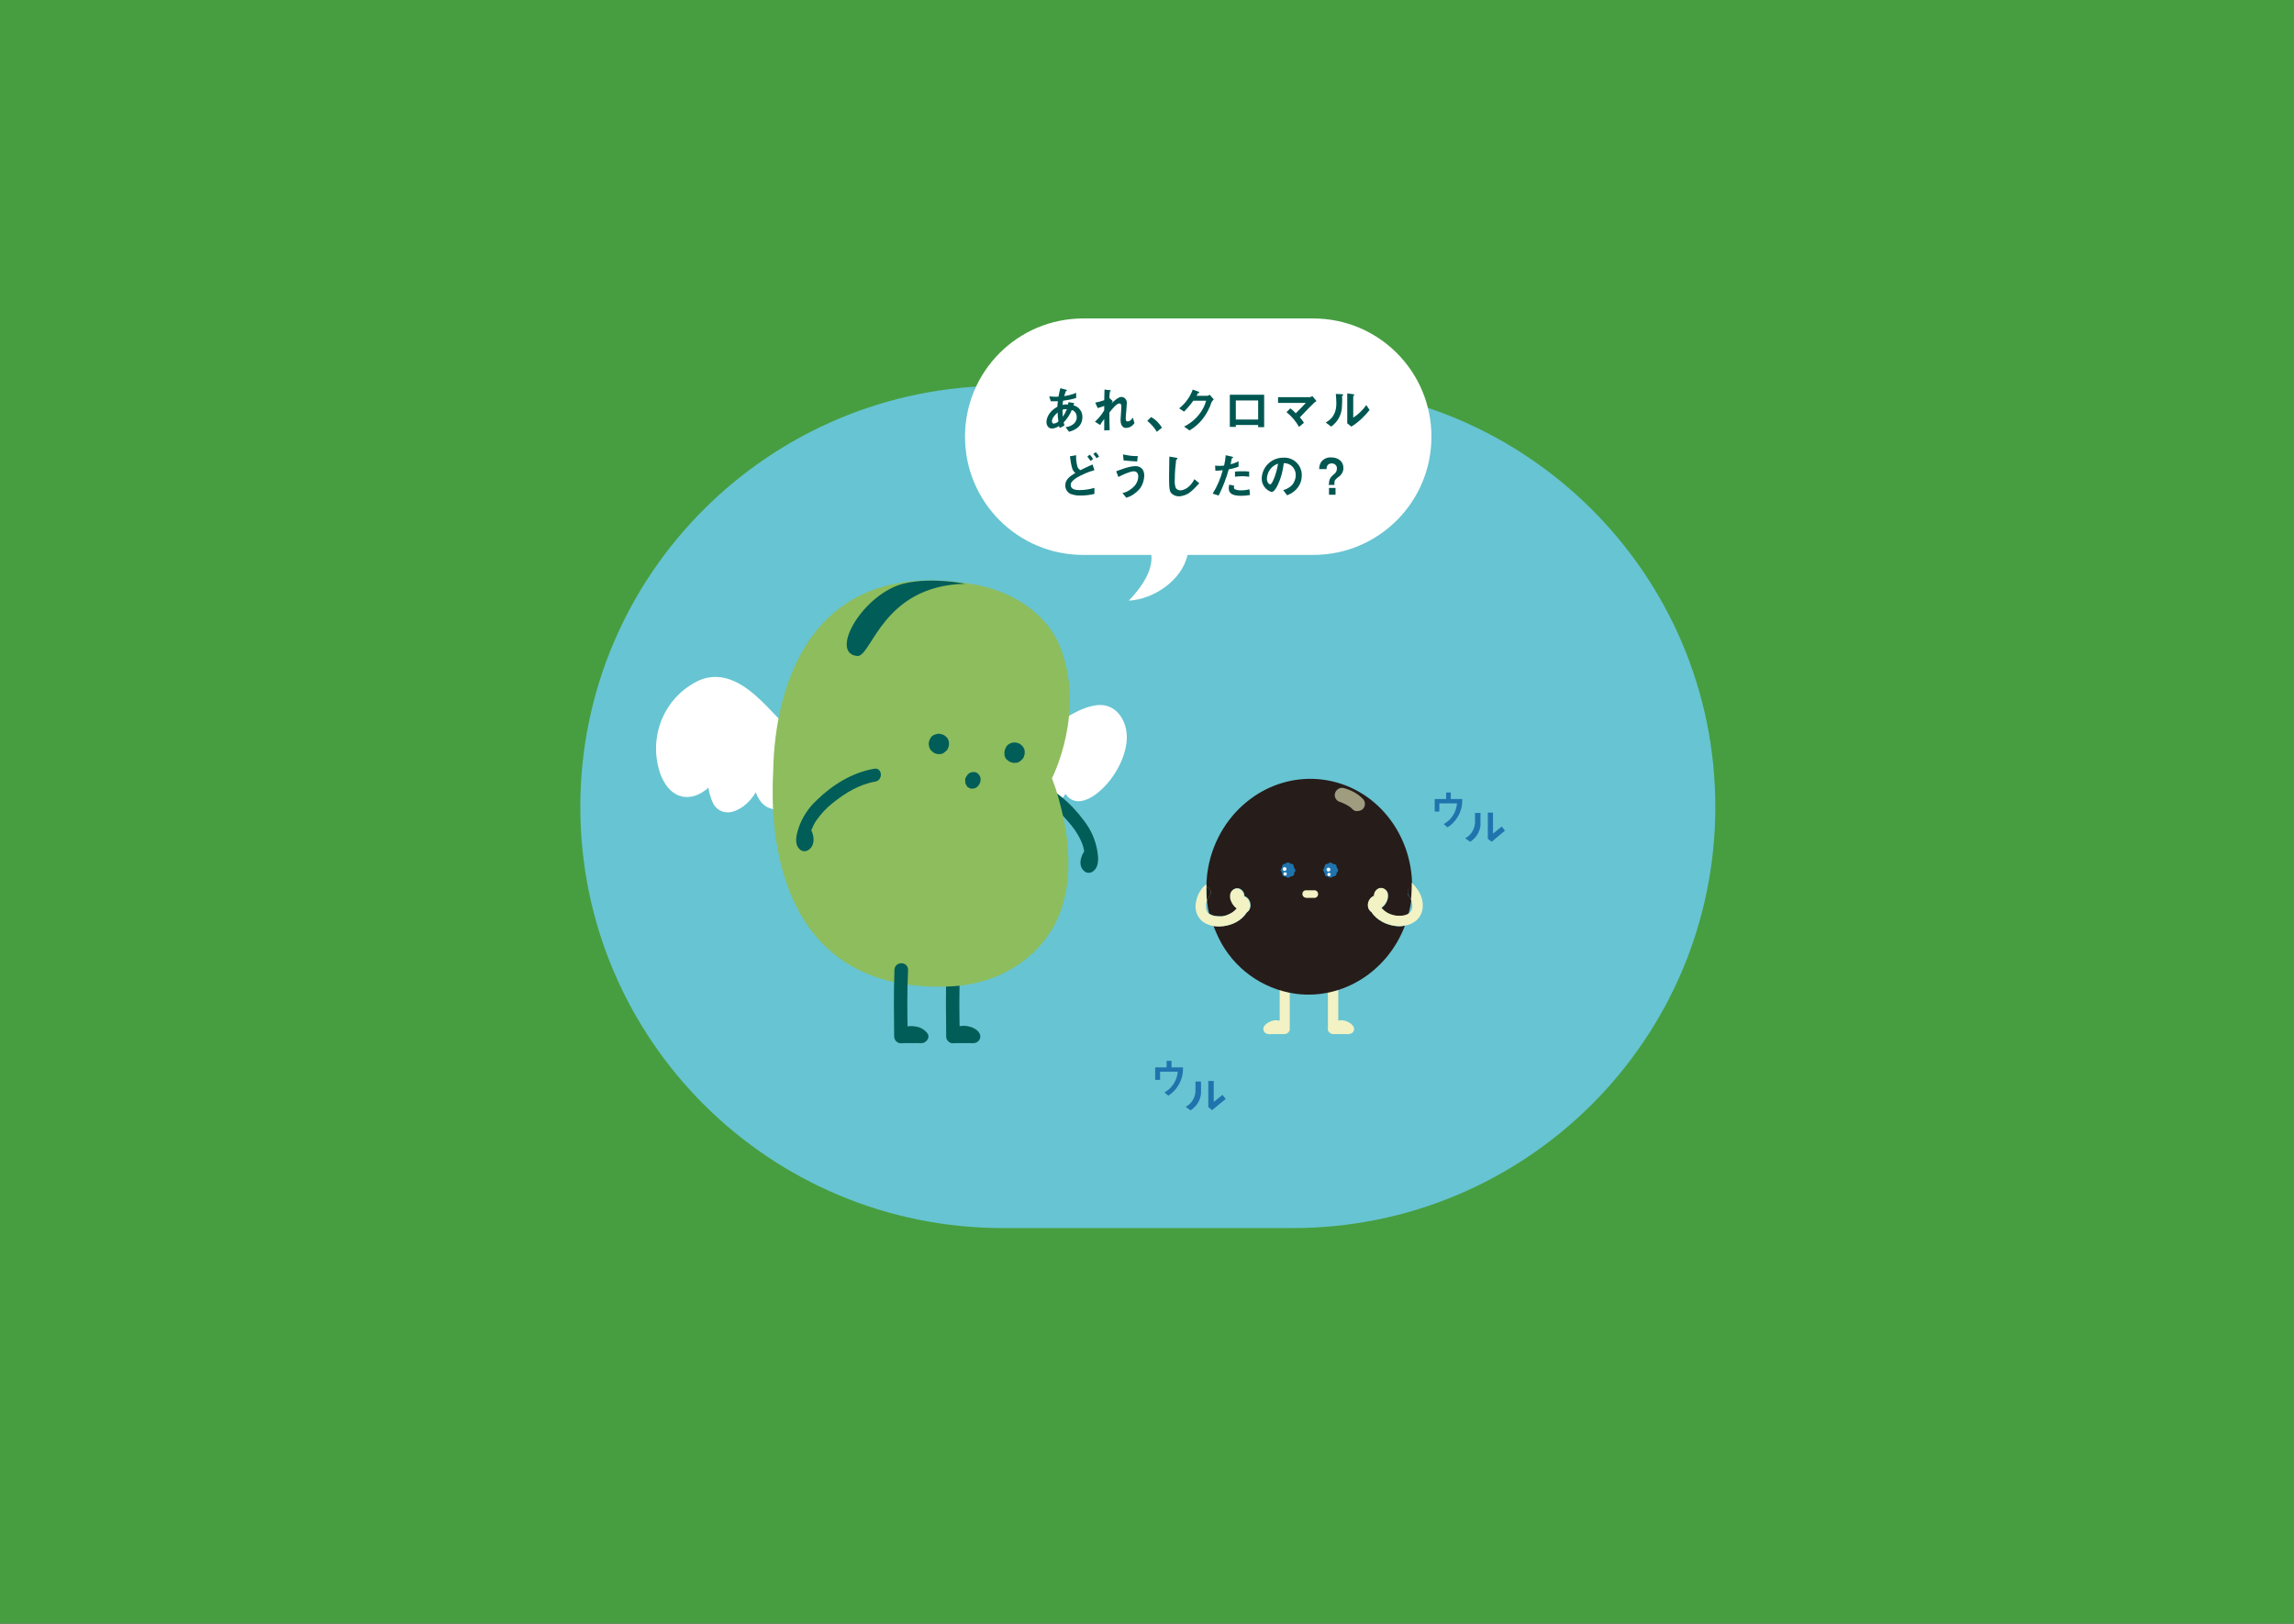 <?xml version="1.0" encoding="utf-8"?>
<!-- Generator: Adobe Illustrator 27.0.0, SVG Export Plug-In . SVG Version: 6.00 Build 0)  -->
<svg version="1.1" id="レイヤー_1" xmlns="http://www.w3.org/2000/svg" xmlns:xlink="http://www.w3.org/1999/xlink" x="0px"
	 y="0px" viewBox="0 0 842 596" style="enable-background:new 0 0 842 596;" xml:space="preserve">
<rect x="0" y="0" width="842" height="596" fill="#333333" stroke="none"/>
<style type="text/css">
	.st0{fill:#67C4D2;}
	.st1{fill:#F2F2C4;}
	.st2{fill:none;}
	.st3{fill:#261C19;}
	.st4{opacity:0.6;fill:#F2F2C4;enable-background:new    ;}
	.st5{fill:#1F74AE;}
	.st6{fill:#FFFFFF;}
	.st7{fill:#469E40;}
	.st8{fill:#005D58;}
	.st9{fill:#8DBD5D;}
	.st10{fill:#005752;}
</style>
<rect x="108.4" y="81" class="st0" width="625.2" height="434"/>
<path class="st1" d="M470.8,379.1c-0.4-0.3-0.9-0.6-1.3-0.9c-0.2-0.1-0.3-0.1-0.5-0.2c0.3,0.1-0.2,0-0.3,0h-0.3c0.2,0,0.2,0-0.1,0
	l-0.4,0.1c0.1-0.1,0.1-0.1,0,0c-0.2,0.1-0.4,0.2-0.5,0.3c0.2-0.2-0.2,0.3-0.3,0.3l-0.4-2.9c-0.3-0.2-0.6-0.2-0.9-0.2h0.1
	c0.1,0,0.1,0,0.2,0h0.7h2c0.9,0,1.9,0,2.8,0l-1.9,1.9v-20.3c-0.1-1,0.7-1.9,1.7-2s1.9,0.7,2,1.7c0,0.1,0,0.2,0,0.3v20.5
	c0,1-0.8,1.8-1.9,1.9h-3.1h-2c-0.6,0.1-1.2,0-1.8-0.3c-0.9-0.5-1.2-1.7-0.6-2.6c0.1-0.1,0.2-0.2,0.2-0.3c1-1.1,2.5-1.8,4-1.9
	c1.6,0,3.1,0.5,4.2,1.6c0.9,0.5,1.2,1.7,0.7,2.5C472.8,379.4,471.7,379.7,470.8,379.1L470.8,379.1z"/>
<path class="st1" d="M490.2,379.1c0.4-0.3,0.9-0.6,1.3-0.9c0.2-0.1,0.3-0.1,0.5-0.2c-0.3,0.1,0.2,0,0.3,0h0.3c-0.2,0-0.2,0,0,0
	l0.4,0.1l0,0c0.2,0.1,0.4,0.2,0.6,0.3c-0.2-0.2,0.2,0.3,0.3,0.3l0.4-2.9c0.3-0.2,0.6-0.2,0.9-0.2H495c-0.1,0-0.1,0-0.2,0h-0.7h-2
	h-2.8l1.9,1.9v-20.3c0-1-0.8-1.9-1.9-1.9c-1,0-1.9,0.8-1.9,1.9l0,0v20.5c0,1,0.8,1.8,1.9,1.9h3.1h2c0.6,0.1,1.2-0.1,1.7-0.3
	c0.9-0.5,1.2-1.7,0.6-2.6c-0.1-0.1-0.2-0.2-0.2-0.3c-1-1.1-2.5-1.8-4-1.9c-1.6,0-3.1,0.5-4.2,1.6c-0.9,0.5-1.2,1.7-0.7,2.5
	C488.1,379.4,489.2,379.7,490.2,379.1L490.2,379.1z"/>
<path class="st2" d="M517,335.4c0.1-0.1,0.2-0.1,0.3-0.2c0.6-0.5,1-1.2,1.1-1.9c0.1-0.3,0.1-0.7,0.1-1c0-0.5-0.1-0.9-0.3-1.4
	c-0.1-0.2-0.1-0.4-0.2-0.6v0.1C517.7,332.1,517.4,333.8,517,335.4z"/>
<path class="st2" d="M442.7,333.4c0.1,0.7,0.5,1.4,1,1.8l0,0c-0.2-0.8-0.4-1.6-0.5-2.4s-0.2-1.5-0.3-2.2c0,0.1-0.1,0.3-0.2,0.5
	C442.6,331.8,442.5,332.6,442.7,333.4z"/>
<path class="st3" d="M505.7,328.9c0-0.1,0-0.1,0-0.1S505.7,328.8,505.7,328.9z"/>
<path class="st3" d="M512.6,340c-3.4-0.3-7.3-2.1-9.1-5.1c-2-1.3-1.6-4.3,0.2-5.6c0.2-0.2,0.4-0.3,0.7-0.4v-0.1c0-1.2,0.8-2.3,2-2.7
	c1.3-0.3,2.6,0.5,3,1.8c0.2,1,0.1,2-0.3,2.9c-0.4,1-1.1,1.9-2,2.5c0.8,0.9,1.8,1.7,2.9,2.2c1.5,0.7,3.2,0.9,4.9,0.7
	c0.7-0.1,1.4-0.3,2.1-0.7c0.4-1.6,0.8-3.3,1-5v-0.1c-0.3-0.7-0.7-1.3-1.1-1.9c-0.5-0.9-0.2-2.1,0.7-2.6c0.2-0.1,0.5-0.2,0.7-0.2
	c0.2-19.8-13.6-37-32.7-39.5c-20.7-2.7-39.7,12.8-42.5,34.6c-0.2,1.6-0.3,3.3-0.3,4.9c0.3,0,0.5,0.1,0.7,0.2
	c0.9,0.6,1.2,1.7,0.7,2.6c-0.5,0.7-0.9,1.4-1.2,2.2c0.1,0.8,0.2,1.5,0.3,2.2s0.3,1.6,0.5,2.4c0.7,0.5,1.5,0.8,2.4,0.9
	c0.4,0,0.8,0.1,1.2,0.1c0.2,0,0.5,0,0.7,0h0.5h0.2c0.4-0.1,0.9-0.2,1.3-0.3c0.4-0.1,0.8-0.3,1.2-0.5c1.1-0.5,2.1-1.2,2.8-2.1
	c-1-0.7-1.7-1.7-2.1-2.8c-0.4-0.9-0.4-1.8-0.2-2.7c0.4-1.3,1.7-2.1,3-1.8c1.2,0.4,2,1.5,2,2.7v0.1c0.3,0.1,0.6,0.3,0.9,0.5
	c1.7,1.3,1.9,4.3,0,5.5c-1,1.5-2.3,2.7-3.8,3.5c-1.8,1-3.9,1.6-6,1.6c-0.8,0-1.7,0-2.5-0.2c0.1,0.2,0.1,0.4,0.2,0.6
	c0.5,1.3,1.1,2.6,1.7,3.9c5.4,11.1,16,18.8,28.3,20.5c17.5,2.3,33.9-8.5,40.1-25.1C514.6,340.1,513.6,340.1,512.6,340z"/>
<path class="st3" d="M504.4,329.3c0,0.1-0.1,0.1,0,0.2C504.4,329.4,504.4,329.3,504.4,329.3z"/>
<path class="st3" d="M442.8,327.8c0,1,0.1,1.9,0.2,2.9c0.3-0.8,0.7-1.5,1.2-2.2c0.5-0.9,0.2-2.1-0.7-2.6c-0.2-0.1-0.5-0.2-0.7-0.2
	C442.7,326.3,442.7,327,442.8,327.8z"/>
<path class="st3" d="M516.9,328.4c0.4,0.6,0.8,1.3,1.1,1.9c0.2-1.6,0.3-3.2,0.3-4.8c-0.2,0-0.5,0.1-0.7,0.2
	C516.7,326.3,516.4,327.5,516.9,328.4z"/>
<path class="st1" d="M520.2,326.4c-0.6-0.9-1.3-1.6-2-2.4c0,1.6-0.1,4.7-0.3,6.3c0.1,0.2,0.2,0.4,0.2,0.6c0.1,0.4,0.2,0.9,0.3,1.4
	c0,0.3,0,0.7-0.1,1c-0.1,0.8-0.5,1.4-1.1,1.9c-0.1,0.1-0.2,0.1-0.3,0.2c-0.6,0.4-1.4,0.6-2.1,0.7c-1.7,0.2-3.3,0-4.9-0.7
	c-1.1-0.5-2.1-1.2-2.9-2.2c0.9-0.7,1.6-1.5,2-2.5c0.4-0.9,0.5-1.9,0.3-2.9c-0.4-1.3-1.7-2.1-3-1.8c-1.2,0.4-2,1.5-2,2.7v0.1
	c-0.2,0.1-0.5,0.2-0.7,0.4c-1.9,1.3-2.2,4.3-0.2,5.6c1.9,3,5.7,4.8,9.1,5.1c1,0.1,2,0.1,3-0.1c1.1-0.2,2.2-0.5,3.2-1.1
	c2-1.1,3.3-3.2,3.5-5.5C522.4,330.9,521.7,328.4,520.2,326.4z M504.4,329.3c0,0.1,0,0.1,0,0.2C504.3,329.4,504.3,329.4,504.4,329.3
	L504.4,329.3z M505.7,328.9v-0.1C505.7,328.7,505.7,328.8,505.7,328.9L505.7,328.9z"/>
<path class="st1" d="M457.5,329.5c-0.3-0.2-0.6-0.4-0.9-0.5v-0.1c0-1.2-0.8-2.3-2-2.7c-1.3-0.3-2.6,0.5-3,1.8
	c-0.2,0.9-0.2,1.8,0.2,2.7c0.4,1.1,1.2,2.1,2.1,2.8c-0.8,0.9-1.7,1.6-2.8,2.1c-0.4,0.2-0.8,0.3-1.2,0.5c-0.4,0.1-0.9,0.2-1.3,0.3
	h-0.2H448c-0.2,0-0.5,0-0.7,0c-0.4,0-0.8,0-1.2-0.1c-0.8-0.1-1.6-0.4-2.4-0.9l0,0c-0.6-0.5-0.9-1.1-1-1.8c-0.1-0.8-0.1-1.6,0.1-2.4
	c0-0.2,0.1-0.3,0.2-0.5c-0.1-0.9-0.2-1.9-0.2-2.9c0-0.8,0-2.4,0-3.2c-0.7,0.5-1.4,1.1-1.9,1.9c-1.3,1.8-2,4-2.1,6.2
	c0,2.3,1,4.4,2.9,5.8c1.1,0.7,2.3,1.2,3.5,1.4c0.8,0.2,1.7,0.2,2.5,0.2c2.1-0.1,4.2-0.6,6-1.6c1.5-0.8,2.9-2,3.8-3.5
	C459.4,333.8,459.2,330.8,457.5,329.5z"/>
<path class="st4" d="M496.5,297.1c-0.5-0.5-1-0.9-1.5-1.3l0.5,0.4c-0.9-0.6-1.8-1.1-2.8-1.5l0.6,0.2c-0.5-0.2-0.9-0.3-1.4-0.5
	c-0.7-0.2-1.3-0.6-1.6-1.2c-0.4-0.6-0.5-1.3-0.3-2s0.6-1.2,1.2-1.6s1.4-0.5,2.1-0.3c2.6,0.7,5,2,6.9,3.9c0.5,0.5,0.8,1.2,0.8,1.9
	c0,0.7-0.3,1.3-0.7,1.8c-0.5,0.5-1.2,0.8-1.9,0.8C497.7,297.9,497,297.6,496.5,297.1L496.5,297.1z"/>
<path class="st5" d="M475.5,319.4c-0.4-0.6-0.7-1.3-0.8-2c-0.3-0.3-0.6-0.4-1-0.3c-0.4-0.5-1.1-0.7-1.6-0.3
	c-0.1,0.1-0.2,0.2-0.3,0.3c-0.4-0.1-0.7,0.1-1,0.3c-0.2,0.7-0.4,1.4-0.8,2c0.4,0.6,0.7,1.3,0.8,2c0.3,0.3,0.6,0.4,1,0.3
	c0.4,0.5,1.1,0.6,1.6,0.3c0.1-0.1,0.2-0.2,0.3-0.3c0.4,0.1,0.7-0.1,1-0.3c0.3-0.3,0.4-0.6,0.3-1
	C475.3,320.1,475.5,319.7,475.5,319.4z"/>
<path class="st5" d="M491.2,319.4c-0.4-0.6-0.7-1.3-0.8-2c-0.7-0.1-1.4-0.4-2-0.8c-0.4,0-0.7,0.2-1,0.5c-0.4-0.1-0.7,0.1-1,0.3
	c-0.2,0.7-0.4,1.4-0.8,2c0.4,0.6,0.7,1.3,0.8,2c0.3,0.3,0.6,0.4,1,0.3c0.4,0.5,1.1,0.6,1.6,0.3c0.1-0.1,0.2-0.2,0.3-0.3
	c0.6,0.1,1.2-0.3,1.3-1c0-0.1,0-0.3,0-0.4C491,320.1,491.2,319.7,491.2,319.4z"/>
<path class="st1" d="M479.4,329.6h3c0.4,0,0.7-0.1,1-0.4s0.4-0.6,0.4-1s-0.1-0.7-0.4-1s-0.6-0.4-1-0.4h-3c-0.4,0-0.7,0.1-1,0.4
	c-0.5,0.5-0.5,1.4,0,1.9l0,0C478.7,329.4,479,329.5,479.4,329.6L479.4,329.6z"/>
<circle class="st6" cx="471.7" cy="320.8" r="0.6"/>
<circle class="st6" cx="471.5" cy="319" r="0.7"/>
<circle class="st6" cx="487.8" cy="321" r="0.6"/>
<circle class="st6" cx="487.6" cy="319.2" r="0.7"/>
<path class="st7" d="M0,0v596h842V0H0z M629.6,296.2c0,85.4-69.5,154.6-155.1,154.6H368.1c-85.7,0-155.1-69.2-155.1-154.6l0,0
	c0-85.4,69.5-154.6,155.1-154.6h106.3C560.1,141.6,629.6,210.8,629.6,296.2z"/>
<path class="st6" d="M413.6,270.7c0-6.8-4.3-12.3-10.4-11.9c-6.5,0.5-13.3,5.4-19.4,9.5c-8.2,5.7-16.6,12.2-25.4,15.5
	c-1.2,0.5-1.5,2.3-0.8,2.6v0.1c2.5,4.5,6,9.9,11.4,10.2c3,0.2,5.9-1.7,8.3-4.4c0.4,3,2.3,5.5,5,5.7c3.6,0.2,6.5-3.1,8.8-6.6
	c1.1,1.8,3.1,2.9,5.2,2.7c2.6-0.2,5.4-1.9,7.7-4C409.3,285.3,413.5,277.6,413.6,270.7"/>
<path class="st8" d="M377.7,291c5.7,2,10.3,5.9,14.2,10.4c2,2.2,3.7,4.6,4.9,7.3c0.5,1.1,0.9,2.3,1.1,3.5c0.1,1.3,0.3,2.5,0.6,3.8
	h2.4l0.8-0.4c1.5-2.7-2.6-5.2-4.1-2.5c-1.3,2.4-1.7,5.3,0.8,7c0.7,0.4,1.7,0.4,2.4,0c2.8-1.6,2.4-5.3,1.9-8.1
	c-0.7-3.9-2.4-7.6-4.8-10.7c-4.8-6.5-11.3-12.2-19-14.9C376.2,285.4,374.9,290,377.7,291L377.7,291z"/>
<path class="st8" d="M352.4,356c-0.4,8.2-0.3,16.4-0.1,24.6l-4.1-1.7c1.8-1.9,4.5-2.7,7-2.2c1.6,0.3,3.5,1.1,4.3,2.6
	c0.7,1.2,0.2,2.7-1,3.3c-0.2,0.1-0.3,0.2-0.5,0.2c-0.6,0.1-1.1,0.2-1.7,0.1h-2.7H351c-0.8,0.1-1.5,0-2.2-0.4
	c-1.2-0.6-1.7-2.1-1.1-3.3c0.6-1.2,2.1-1.7,3.3-1.1c0.1,0,0.2,0.1,0.2,0.1c-1-0.6-1.6-0.3-0.8-0.3h0.9h2.4h2.4h0.8
	c0.5,0,0.4-0.2-0.3,0.1l-1.5,3.5c-0.1-0.3,0.4,0.5,0.2,0.3c-0.1-0.1-0.1-0.1-0.2-0.2c0.5,0.4,0.1,0.1-0.2,0c-0.1,0-0.2-0.1-0.3-0.1
	c0.4,0.3,0.2,0.1,0,0s-0.6-0.1-0.9-0.2s0.5,0,0,0h-0.4c0,0-0.6,0-0.3,0s-0.2,0-0.3,0.1s-0.6,0.2-0.3,0.1s-0.3,0.2-0.3,0.2
	c-0.1,0.1-0.3,0.2-0.4,0.3c0.2-0.2-0.3,0.3-0.3,0.3c-1,0.9-2.5,0.9-3.4-0.1c-0.4-0.4-0.7-1-0.7-1.6c-0.1-8.2-0.2-16.4,0.1-24.6
	c0-1.3,1.1-2.4,2.4-2.4C351.3,353.6,352.4,354.6,352.4,356L352.4,356z"/>
<path class="st6" d="M307.2,281.8c-8-3.9-14.6-10.9-21.1-17.7c-5.7-6-11.7-12.8-19.2-15c-3.4-1-7.1-0.8-10.4,0.7
	c-4.4,2.1-8.2,5.3-10.9,9.3c-5.1,7.5-6.2,17.1-3,25.6c1.4,3.4,3.6,6.2,6.5,7.3c3,1.2,6.5,0.5,9.6-1.8c0.5-0.3,0.9-0.7,1.3-1.1
	c0.3,2,0.9,4,1.8,5.9c1.1,2.1,3.3,3.3,5.6,3.2c3.4-0.2,7.6-3.1,10-7.4c1,2.9,2.8,5.1,5.2,5.9c4.1,1.4,8.9-0.7,13.1-3.2
	c3.8-2.4,7.4-5.2,10.7-8.3c0.1-0.1,0.2-0.2,0.2-0.3C307.6,284.5,308.2,282.4,307.2,281.8"/>
<path class="st9" d="M283.8,282.8c0.6-30.9,13.7-79,74.2-68.2c13.2,2.4,25.9,10.3,30.9,22.3c9.9,24.2-2.8,48.8-2.8,48.8
	s0.2,0.5,0.5,1.3c0.5,1.4,1.4,3.8,2.2,7c1.1,4,2,8.1,2.6,12.2c0.3,2,0.5,4.1,0.6,6.2c0.6,9-0.5,19-5.2,27.6
	c-6.8,12.3-20.5,21.3-38,22.1C277.5,365.2,283.6,290.2,283.8,282.8z"/>
<path class="st8" d="M345.1,272.8c0,0.1,0,0.3,0.1,0.4c0-0.2-0.1-0.4-0.2-0.5c0,0.1,0.1,0.3,0.2,0.4l-0.3-0.5
	C345,272.7,345.1,272.8,345.1,272.8l-0.4-0.3C344.9,272.6,345,272.7,345.1,272.8l-0.5-0.4c0.1,0.1,0.3,0.1,0.4,0.2l-0.6-0.1
	c0.1,0,0.3,0.1,0.4,0h-0.6c0.1,0,0.3,0,0.4-0.1l-0.5,0.2c0.1,0,0.3-0.1,0.4-0.2l-0.5,0.3c0.1-0.1,0.2-0.2,0.3-0.2l-0.4,0.4
	c0.1-0.1,0.2-0.2,0.2-0.3l-0.3,0.5c0.1-0.1,0.1-0.3,0.1-0.4c0,0.2-0.1,0.4-0.1,0.6c0-0.1,0-0.3,0-0.4c0,0.2,0,0.4,0,0.6
	c0-0.1,0-0.3-0.1-0.4c0.1,0.2,0.1,0.4,0.2,0.5c0-0.1-0.1-0.3-0.2-0.4c0.1,0.2,0.2,0.3,0.3,0.5c-0.1-0.1-0.2-0.2-0.2-0.3l0.4,0.4
	c-0.1-0.1-0.2-0.2-0.3-0.2l0.5,0.3c-0.1-0.1-0.3-0.1-0.4-0.1l0.6,0.1c-0.1,0-0.3-0.1-0.4-0.1h0.6c-0.1,0-0.3,0-0.4,0.1l0.5-0.2
	c-0.1,0-0.3,0.1-0.4,0.2l0.5-0.3c-0.1,0.1-0.2,0.1-0.3,0.2l0.4-0.4c-0.1,0.1-0.2,0.2-0.2,0.3l0.3-0.5c-0.1,0.1-0.1,0.3-0.2,0.4
	c0-0.2,0.1-0.4,0.1-0.6c0,0.1,0,0.3,0,0.4L345.1,272.8L345.1,272.8c0.1,0.3,0.1,0.6,0,0.8c0,0.3-0.2,0.6-0.3,0.8
	c-0.3,0.4-0.8,0.7-1.4,0.9c-0.6,0.1-1.2-0.1-1.6-0.4l-0.4-0.4c-0.2-0.3-0.4-0.6-0.5-1c0-0.3,0-0.5,0-0.8c0-0.2,0.1-0.4,0.1-0.5
	c0.1-0.4,0.3-0.8,0.5-1.2c0-0.1,0.1-0.1,0.1-0.2c0.2-0.2,0.3-0.4,0.5-0.6c0.1-0.1,0.1-0.1,0.2-0.1c0.2-0.2,0.4-0.3,0.7-0.4
	c0.3-0.1,0.7-0.2,1-0.3c0.4-0.1,0.7-0.1,1.1,0c0.3,0.1,0.5,0.1,0.8,0.2c0.2,0.1,0.3,0.2,0.5,0.2c0.4,0.2,0.7,0.5,1,0.8
	c0.1,0.1,0.1,0.1,0.2,0.2c0.2,0.2,0.3,0.4,0.4,0.7c0,0.1,0.1,0.2,0.1,0.2c0.1,0.3,0.2,0.5,0.2,0.8s0,0.5,0,0.8c0,0.1,0,0.2,0,0.3
	c-0.1,0.3-0.2,0.7-0.3,1c-0.1,0.2-0.2,0.5-0.4,0.7c-0.1,0.1-0.2,0.3-0.4,0.4c-0.3,0.3-0.7,0.6-1,0.8c-0.1,0-0.1,0.1-0.2,0.1
	c-0.3,0.1-0.5,0.2-0.8,0.2H345c-0.3,0-0.5,0-0.8,0s-0.6-0.1-0.8-0.2c-0.1,0-0.2-0.1-0.3-0.1c-0.5-0.2-0.9-0.6-1.3-1
	c-0.1-0.1-0.1-0.1-0.2-0.2c-0.2-0.2-0.3-0.5-0.4-0.7c-0.1-0.3-0.2-0.5-0.2-0.8c0-0.1,0-0.2,0-0.3c-0.1-0.3,0-0.6,0.1-0.9
	c0-0.3,0.2-0.6,0.3-0.8c0.3-0.5,0.8-0.8,1.4-0.9s1.2,0.1,1.6,0.4c0.5,0.3,0.8,0.8,0.9,1.4"/>
<path class="st8" d="M354.3,285.8l0.1-0.2c0.1-0.1,0.1-0.3,0.2-0.4c0.2-0.3,0.4-0.6,0.6-0.9c0-0.1,0.1-0.1,0.1-0.1
	c0.2-0.1,0.3-0.3,0.5-0.4l0.2-0.1c0.2-0.1,0.4-0.2,0.6-0.2c0.3-0.1,0.5-0.1,0.8-0.1s0.5,0.1,0.8,0.1c0.2,0.1,0.4,0.2,0.5,0.3
	c0.1,0.1,0.2,0.2,0.3,0.2c0.2,0.2,0.4,0.5,0.6,0.8c0,0.1,0.1,0.1,0.1,0.2c0.1,0.2,0.1,0.4,0.2,0.6c0,0.1,0,0.1,0,0.2
	c0,0.2,0,0.4,0,0.6s-0.1,0.4-0.1,0.7c0,0.1,0,0.2-0.1,0.2c-0.1,0.3-0.2,0.5-0.4,0.8c-0.1,0.2-0.3,0.3-0.4,0.5
	c-0.1,0.1-0.2,0.2-0.3,0.3c-0.3,0.2-0.6,0.4-0.9,0.5h-0.2c-0.2,0-0.4,0.1-0.6,0.1h-0.2c-0.2,0-0.4,0-0.6-0.1s-0.4-0.2-0.6-0.3
	c-0.1,0-0.1-0.1-0.2-0.1c-0.2-0.1-0.3-0.3-0.4-0.4c-0.1-0.2-0.2-0.3-0.3-0.5c0-0.1-0.1-0.1-0.1-0.2c-0.1-0.2-0.1-0.4-0.2-0.6
	c0-0.2,0-0.4,0-0.7c0-0.1,0-0.2,0-0.3C354.2,286,354.2,285.9,354.3,285.8z"/>
<path class="st8" d="M372.9,275.9c0,0.1,0,0.3,0.1,0.4c0-0.2-0.1-0.4-0.2-0.5c0,0.1,0.1,0.3,0.2,0.4c-0.1-0.2-0.2-0.3-0.3-0.5
	C372.8,275.7,372.8,275.8,372.9,275.9l-0.4-0.3C372.6,275.6,372.7,275.7,372.9,275.9l-0.5-0.3c0.1,0.1,0.3,0.1,0.4,0.2l-0.6-0.1
	c0.1,0,0.3,0,0.4,0H372c0.1,0,0.3,0,0.4-0.1l-0.5,0.2c0.1,0,0.3-0.1,0.4-0.2l-0.5,0.3c0.1-0.1,0.2-0.1,0.3-0.2l-0.4,0.4
	c0.1-0.1,0.2-0.2,0.2-0.3c-0.1,0.2-0.2,0.3-0.3,0.5c0.1-0.1,0.1-0.3,0.2-0.4c0,0.2-0.1,0.4-0.1,0.6c0-0.1,0.1-0.3,0-0.4
	c0,0.2,0,0.4,0,0.6c0-0.1,0-0.3-0.1-0.4c0.1,0.2,0.1,0.4,0.2,0.5c0-0.1-0.1-0.3-0.2-0.4c0.1,0.1,0.2,0.3,0.3,0.5
	c-0.1-0.1-0.1-0.2-0.2-0.3l0.4,0.4c-0.1-0.1-0.2-0.2-0.3-0.2l0.5,0.3c-0.1-0.1-0.3-0.1-0.4-0.2l0.6,0.1c-0.1,0-0.3,0-0.4,0h0.6
	c-0.1,0-0.3,0-0.4,0.1l0.5-0.2c-0.1,0-0.3,0.1-0.4,0.2l0.5-0.3c-0.1,0.1-0.2,0.1-0.3,0.2l0.4-0.4c-0.1,0.1-0.2,0.2-0.3,0.3
	c0.1-0.2,0.2-0.3,0.3-0.5c-0.1,0.1-0.1,0.3-0.2,0.4c0-0.2,0.1-0.4,0.1-0.6c0,0.1,0,0.3,0,0.4C372.9,276.2,372.9,276,372.9,275.9
	L372.9,275.9c0.1,0.3,0.1,0.6,0,0.9c0,0.3-0.2,0.5-0.3,0.8c-0.3,0.5-0.8,0.8-1.4,0.9s-1.2-0.1-1.6-0.4l-0.4-0.4
	c-0.2-0.3-0.4-0.6-0.5-1c0-0.3,0-0.5,0-0.8c0-0.2,0.1-0.4,0.1-0.5c0.1-0.4,0.3-0.8,0.5-1.2c0-0.1,0.1-0.1,0.1-0.2
	c0.2-0.2,0.4-0.4,0.5-0.6l0.2-0.1c0.2-0.1,0.4-0.3,0.7-0.4c0.3-0.2,0.7-0.3,1-0.3c0.4-0.1,0.7-0.1,1.1,0c0.3,0,0.5,0.1,0.8,0.2
	c0.2,0.1,0.3,0.1,0.5,0.2c0.4,0.2,0.7,0.5,1,0.8c0.1,0.1,0.1,0.1,0.2,0.2c0.1,0.2,0.3,0.4,0.4,0.7c0,0.1,0.1,0.2,0.1,0.2
	c0.1,0.3,0.2,0.5,0.2,0.8s0,0.6,0,0.8c0,0.1,0,0.2,0,0.3c-0.1,0.3-0.2,0.7-0.3,1c-0.1,0.2-0.2,0.5-0.4,0.7c-0.1,0.1-0.2,0.3-0.4,0.4
	c-0.3,0.3-0.6,0.6-1,0.8l-0.2,0.1c-0.2,0.1-0.5,0.2-0.8,0.2c-0.1,0-0.2,0-0.3,0c-0.6,0.1-1.1,0-1.6-0.2c-0.1,0-0.2-0.1-0.3-0.1
	c-0.2-0.1-0.5-0.2-0.7-0.4c-0.2-0.2-0.4-0.4-0.6-0.5c-0.1-0.1-0.1-0.1-0.2-0.2c-0.2-0.2-0.3-0.5-0.4-0.7c-0.1-0.3-0.2-0.5-0.2-0.8
	c0-0.1,0-0.2,0-0.3c-0.1-0.3,0-0.6,0-0.9s0.2-0.6,0.4-0.8c0.3-0.5,0.8-0.8,1.4-0.9s1.2,0,1.6,0.4
	C372.5,274.7,372.8,275.2,372.9,275.9"/>
<path class="st8" d="M354.3,214.3c-30.6,0.6-34.4,27.1-39.7,26.5c-10.5-1.1,2.4-23.3,17.6-26.7C342.5,211.8,354.3,214.3,354.3,214.3
	"/>
<path class="st8" d="M321.3,286.9c-5.9,1-11.1,4.2-15.7,7.9c-2.3,1.8-4.3,4-6,6.4c-0.7,1-1.2,2.1-1.7,3.3c0,0-0.1,0.2-0.1,0.4
	c0.1,0.2,0.2,0.4,0.3,0.6c0.9,2.5,0.8,5.5-1.9,6.8c-0.8,0.3-1.7,0.2-2.4-0.3c-2.5-2-1.5-5.6-0.6-8.3c1.3-3.7,3.5-7.1,6.4-9.8
	c5.8-5.7,13.1-10.3,21.2-11.7C323.8,281.6,324.3,286.3,321.3,286.9z"/>
<path class="st8" d="M333.3,356c-0.4,8.2-0.3,16.4-0.1,24.6l-4.1-1.7c1.8-1.8,4.4-2.6,6.9-2.1c1.7,0.2,3.3,1.1,4.4,2.5
	c1,1.4-0.1,3-1.4,3.5c-0.6,0.1-1.1,0.2-1.7,0.1h-2.7H332c-0.8,0.1-1.5,0-2.3-0.4c-1.1-0.7-1.4-2.2-0.7-3.4c0.7-1,2-1.4,3.1-0.8
	c-1-0.6-1.6-0.3-0.8-0.3h0.9h2.4h2.4h0.8c0.5,0,0.4-0.2-0.3,0.1l-1.4,3.5c0,0,0.5,0.6,0.2,0.3s0.1,0.2,0.2,0.1
	c-0.2-0.1-0.3-0.2-0.5-0.3l-0.4-0.2c0.1,0.1,0.4,0.1,0.1,0.1l-0.9-0.2c-0.3-0.1-0.1,0,0,0c-0.2,0-0.3,0-0.5,0s-0.4,0-0.5,0
	c0.2,0,0.2-0.1,0,0s-0.4,0.1-0.5,0.2c-0.3,0.1,0.4-0.3-0.2,0.1c-0.1,0.1-0.3,0.2-0.4,0.3c0.2-0.2-0.3,0.3-0.3,0.3
	c-1,0.9-2.5,0.9-3.5-0.1c-0.4-0.4-0.6-1-0.7-1.6c-0.1-8.2-0.2-16.4,0.1-24.6c0-1.3,1.1-2.4,2.4-2.4
	C332.2,353.5,333.3,354.6,333.3,356L333.3,356z"/>
<path class="st6" d="M482,116.9h-84.4c-24,0-43.4,19.4-43.4,43.4l0,0l0,0c0,24,19.4,43.4,43.4,43.4l0,0h25c0.4,4.1-1.4,9.6-8.3,16.8
	c9.5-0.6,19.5-7.6,21.6-16.8H482c24,0,43.4-19.4,43.4-43.4l0,0C525.4,136.3,506,116.9,482,116.9z"/>
<path class="st10" d="M392.4,158.5l-1.3-1.7c1.1-0.1,2.2-0.5,3.1-1.3c0.7-0.7,1.1-1.6,1-2.5c0-1.1-0.7-2.2-1.8-2.5
	c-0.7,1.7-1.7,3.2-3,4.6c0.1,0.4,0.2,0.5,0.3,1.1l-1.7,0.9c-0.1-0.2-0.2-0.4-0.3-0.7c-0.8,0.5-1.7,0.9-2.6,0.9c-1.1,0-2-0.9-2-2.4
	c0-1.2,0.7-3.8,4-5.6c0-0.7,0.1-1.2,0.2-2c-1.1,0-1.6,0-2.6,0l-0.6-1.8c1.1,0.1,2.3,0.2,3.4,0.1c0.2-1,0.4-2.1,0.7-3.1l1.9,0.5
	c0.5,0.1,0.5,0.2,0.5,0.3s-0.2,0.2-0.4,0.3c-0.2,0.6-0.4,1.2-0.6,1.8c1.5-0.2,3-0.6,4.4-1.2v1.9c-1.6,0.5-3.2,0.8-4.8,1
	c-0.1,0.7-0.1,0.8-0.2,1.5c0.7-0.1,1.3-0.2,2-0.1c0.1-0.4,0.1-0.6,0.2-0.9l2.1,0.4l-0.3,0.8c1.9,0.4,3.3,2.2,3.3,4.2
	C397.3,157.1,393.7,158.1,392.4,158.5z M388.2,151.4c-1.6,1.4-2.1,2.5-2.1,3.2s0.4,0.9,0.7,0.9c0.6-0.1,1.2-0.3,1.7-0.8
	C388.3,153.6,388.2,152.5,388.2,151.4z M390,150.4c0,0.9,0,1.7,0.1,2.6c0.6-0.9,1.1-1.8,1.5-2.8C391,150.2,390.5,150.2,390,150.4
	L390,150.4z"/>
<path class="st10" d="M413.4,157.1c-2.1,0-2.1-2.5-2.1-3c0-0.7,0.3-4.1,0.3-4.8c0-0.5-0.1-1.2-0.7-1.2c-1,0-2.4,1.7-3.7,3.3
	c0,2.5,0,4.4,0.1,6.5l-2,0.1v-4.2c-0.6,0.8-0.9,1.2-1.5,2.2l-1.9-1.2c1.3-1.2,2.5-2.6,3.4-4.2V149c-1,0.4-1.4,0.5-2.4,0.8l-0.9-2
	c1.1-0.2,2.2-0.5,3.3-0.9l0.1-3.9l1.8,0.2c0.3,0,0.5,0,0.5,0.2s-0.3,0.3-0.3,0.3c-0.1,0.8-0.2,1.6-0.2,2.4l1.2,1.1L408,148
	c0.7-0.6,2.4-2.3,3.6-2.3c1.1,0,2,1,2,2.1c0,0,0,0,0,0.1c0,0.3,0,0.5-0.2,3c-0.1,0.8-0.2,1.7-0.2,2.6c0,1,0.2,1.2,0.7,1.2
	s1.2-0.3,1.9-1.4l0.6,2C415.7,156.4,414.6,157,413.4,157.1z"/>
<path class="st10" d="M422.5,153.1c1.7,0.9,3,2.3,4,3.9l-1.9,1.5c-0.9-1.5-2.1-2.9-3.5-4L422.5,153.1z"/>
<path class="st10" d="M444.7,147.6c-0.7,2.2-1.8,4.3-3.2,6.1c-1.3,1.7-3,3.2-4.9,4.3l-2-1.4c2.2-1.1,4.2-2.7,5.7-4.7
	c1.1-1.4,1.9-3,2.4-4.8H438c-1,1.4-2.2,2.8-3.4,4l-1.8-1.2c2.3-1.8,4-4.2,5-6.9l1.9,0.7c0.1,0,0.5,0.2,0.5,0.4s-0.2,0.2-0.5,0.2
	c-0.1,0.3-0.3,0.6-0.5,1h4c0.3-0.1,0.6-0.2,0.8-0.4l1.5,1.7C445.1,147,444.9,147.3,444.7,147.6z"/>
<path class="st10" d="M461.8,156.8V156h-8.2v0.7h-2.2v-11.8H464v11.9L461.8,156.8L461.8,156.8z M461.8,147h-8.2v7h8.2V147z"/>
<path class="st10" d="M482.4,147.8c-0.5,0.4-3,3-5.3,5.4c0.6,0.6,1.1,1.3,1.5,2l-1.8,1.5c-1.2-2.1-2.7-3.9-4.6-5.4l1.4-1.4
	c0.7,0.5,1.4,1.1,2,1.8c1.4-1.4,2.5-2.5,3.7-3.8h-10.2v-2.1h11.7c0.3-0.1,0.6-0.2,0.9-0.4l1.5,1.8
	C482.9,147.4,482.6,147.7,482.4,147.8z"/>
<path class="st10" d="M492.7,145.3c-0.1,0.1-0.1,0.1-0.1,0.2c0.1,1.5,0,3-0.1,4.5c-0.3,2.7-1.7,5-3.9,6.6l-2-1.5
	c1.7-1,3.9-2.6,3.9-7.1c0-1.1-0.1-2.3-0.2-3.4l2.2,0.1c0.3,0,0.5,0.1,0.5,0.3S492.9,145.1,492.7,145.3z M496,156.6l-1.5-1.2v-11
	l2.1,0.3c0.2,0,0.5,0.1,0.5,0.2s0,0.1-0.2,0.3l-0.2,0.2v7.9c1.9-1.2,3.5-2.8,4.8-4.6l1.2,1.8C500.8,152.9,498.6,155,496,156.6z"/>
<path class="st10" d="M396.7,181.9c-1.3,0.1-2.6-0.2-3.8-0.6c-1.2-0.6-1.9-1.8-1.9-3.1c0-2.3,1.9-3.5,3.7-4.6
	c-0.5-0.4-0.9-0.9-1.1-1.5c-0.3-0.6-0.8-3.7-0.9-4.6l2.3-0.4c-0.1,1.5,0.1,2.9,0.5,4.3c0.2,0.5,0.6,0.9,1,1.2
	c1.1-0.5,2.4-1.2,4.5-2.1l0.7,2.1c-2.3,0.6-4.5,1.6-6.6,2.8c-1.2,0.8-2.1,1.6-2.1,2.6c0,1.5,1.4,1.9,3.3,1.9c1.8,0,3.6-0.3,5.4-0.8
	v2.2C400.1,181.7,398.4,181.9,396.7,181.9z M400.3,169.2c-0.4-0.6-0.8-1.1-1.2-1.6l0.9-0.7c0.5,0.5,0.9,1,1.2,1.6L400.3,169.2z
	 M402.5,168.2c-0.4-0.6-0.8-1.1-1.2-1.6l0.9-0.6c0.5,0.5,0.9,1,1.2,1.6L402.5,168.2z"/>
<path class="st10" d="M418.1,179.7c-1.3,1.4-2.9,2.5-4.7,3L412,181c1.8-0.4,3.3-1.4,4.5-2.7c0.8-1,1.3-2.2,1.3-3.4
	c0-1.6-1.1-1.9-1.6-1.9c-1.5,0-4.4,1.4-5.7,2.1l-0.8-2.1c1.3-0.5,4.8-1.9,7.1-1.9c0.9,0,1.8,0.3,2.4,1s0.8,1.6,0.8,2.6
	C419.9,176.5,419.3,178.3,418.1,179.7z M417.4,169.4c-1.7-0.1-3.3-0.2-5-0.4l-0.2-2.2c1.8,0.4,3.6,0.7,5.4,0.6L417.4,169.4z"/>
<path class="st10" d="M436.4,181c-1.1,0.7-2.3,1.1-3.6,1.2c-1,0-1.9-0.3-2.6-0.9c-0.9-0.7-1.1-1.7-1.1-6c0-1.1,0.1-6.5,0.1-7.7
	l2.4,0.4c0.4,0,0.6,0.2,0.6,0.3s-0.2,0.3-0.5,0.5c-0.3,2.4-0.5,4.8-0.5,7.2c-0.1,1.1,0,2.2,0.4,3.2c0.4,0.5,1,0.8,1.6,0.8
	c1,0,3.4-0.6,5.2-4.1l1.8,1.5C439,178.7,437.8,180,436.4,181z"/>
<path class="st10" d="M451,172.3c-0.9,3.3-2.2,6.6-3.7,9.6l-2.2-0.7c1.7-2.7,2.9-5.6,3.7-8.6c-0.9,0.1-1.8,0.2-2.7,0.2l-0.1-1.9
	c0.5,0.1,1,0.1,1.5,0.1c0.6,0,1.2,0,1.8-0.1c0.3-1.3,0.5-2.5,0.6-3.8l2.2,0.5c0,0,0.5,0.1,0.5,0.3s0,0.2-0.2,0.2s-0.3,0.1-0.3,0.3
	c-0.2,0.8-0.3,1.5-0.4,2c1-0.2,2-0.6,2.9-1.1v2C453.3,171.8,452.1,172.1,451,172.3z M455.6,182c-3.3,0-4.6-0.9-4.6-2.8
	c0-0.4,0.1-0.9,0.2-1.3l1.8,0.4c0,0.2-0.1,0.4-0.1,0.7c0,0.2,0.1,0.4,0.2,0.5c0.7,0.4,1.5,0.5,2.3,0.5c1.1,0,2.1-0.1,3.2-0.4
	l0.2,2.1C457.7,181.9,456.6,182,455.6,182L455.6,182z M456,174.8c-0.9,0-1.8,0.1-2.7,0.2v-1.9c1-0.1,1.9-0.1,2.8-0.1
	c0.8,0,1.6,0,2.4,0.1v1.9C457.6,174.9,456.8,174.8,456,174.8L456,174.8z"/>
<path class="st10" d="M476.6,178.6c-1,1.5-2.5,2.6-4.2,3.2l-1.4-1.9c1.3-0.3,2.4-1,3.3-1.9c0.8-1,1.3-2.3,1.3-3.6
	c0-1.2-0.4-2.3-1.3-3.2c-0.8-0.8-1.9-1.2-3.1-1.2c-0.3,2.8-1,5.5-2.2,8c-0.5,1.1-1.4,2.6-2.3,2.6c-2.1-0.7-3.6-2.6-3.6-4.9
	c0.1-4.3,3.6-7.7,7.9-7.7c0,0,0,0,0.1,0c3.5-0.2,6.5,2.5,6.7,6c0,0.2,0,0.4,0,0.6C477.8,176.1,477.4,177.4,476.6,178.6z
	 M466.8,171.6c-1.1,1.1-1.7,2.5-1.8,4c0,1.5,0.8,2.2,1.2,2.2c0.9,0,2.5-4.7,2.9-7.6C468.2,170.5,467.4,171,466.8,171.6L466.8,171.6z
	"/>
<path class="st10" d="M487.8,177.6c0-1.9,0.7-2.5,1.8-3.5c0.7-0.5,1.1-1.2,1.1-2.1c0.1-1-0.7-1.8-1.7-1.9c-0.1,0-0.1,0-0.2,0
	c-1.8,0-1.9,1.6-1.9,2.1h-2.7c0-0.9,0.2-1.8,0.7-2.6c0.9-1.2,2.3-1.8,3.7-1.7c2.5,0,4.5,1.4,4.5,3.9c0,1.4-0.8,2.7-2,3.4
	c-1.3,1-1.3,1.4-1.3,2.1v0.7h-2.2L487.8,177.6z M490.2,179.1v2.5h-2.4v-2.5H490.2z"/>
<path class="st5" d="M532.5,290.9v2.4h4.2c0.2,4.2-1.9,8.2-5.4,10.4l-1.4-1.2c2.8-1.5,4.6-4.4,4.9-7.6h-6.5v3h-1.7v-4.6h4.2v-2.4
	L532.5,290.9z"/>
<path class="st5" d="M543.4,303.1c-0.3,2.4-1.7,4.6-3.8,5.9l-1.8-1.3c2.3-1.2,3.7-3.7,3.6-6.3c0-1.5,0-3,0-3h2
	C543.4,298.4,543.4,300.7,543.4,303.1z M547.5,309l-1.4-1.1v-9.6h1.9v7.7l3.2-2.6l1.2,1.5L547.5,309z"/>
<path class="st5" d="M430,389.4v2.4h4.2c0.2,4.2-1.9,8.2-5.4,10.4l-1.4-1.2c2.8-1.5,4.6-4.4,4.9-7.6h-6.5v3H424v-4.6h4.2v-2.4
	L430,389.4L430,389.4z"/>
<path class="st5" d="M440.8,401.7c-0.3,2.4-1.7,4.5-3.8,5.9l-1.8-1.3c2.3-1.2,3.7-3.7,3.6-6.3v-3h2
	C440.8,396.9,440.9,399.3,440.8,401.7z M444.9,407.5l-1.4-1.1v-9.6h2v7.7l3.2-2.6l1.2,1.5L444.9,407.5z"/>
</svg>
